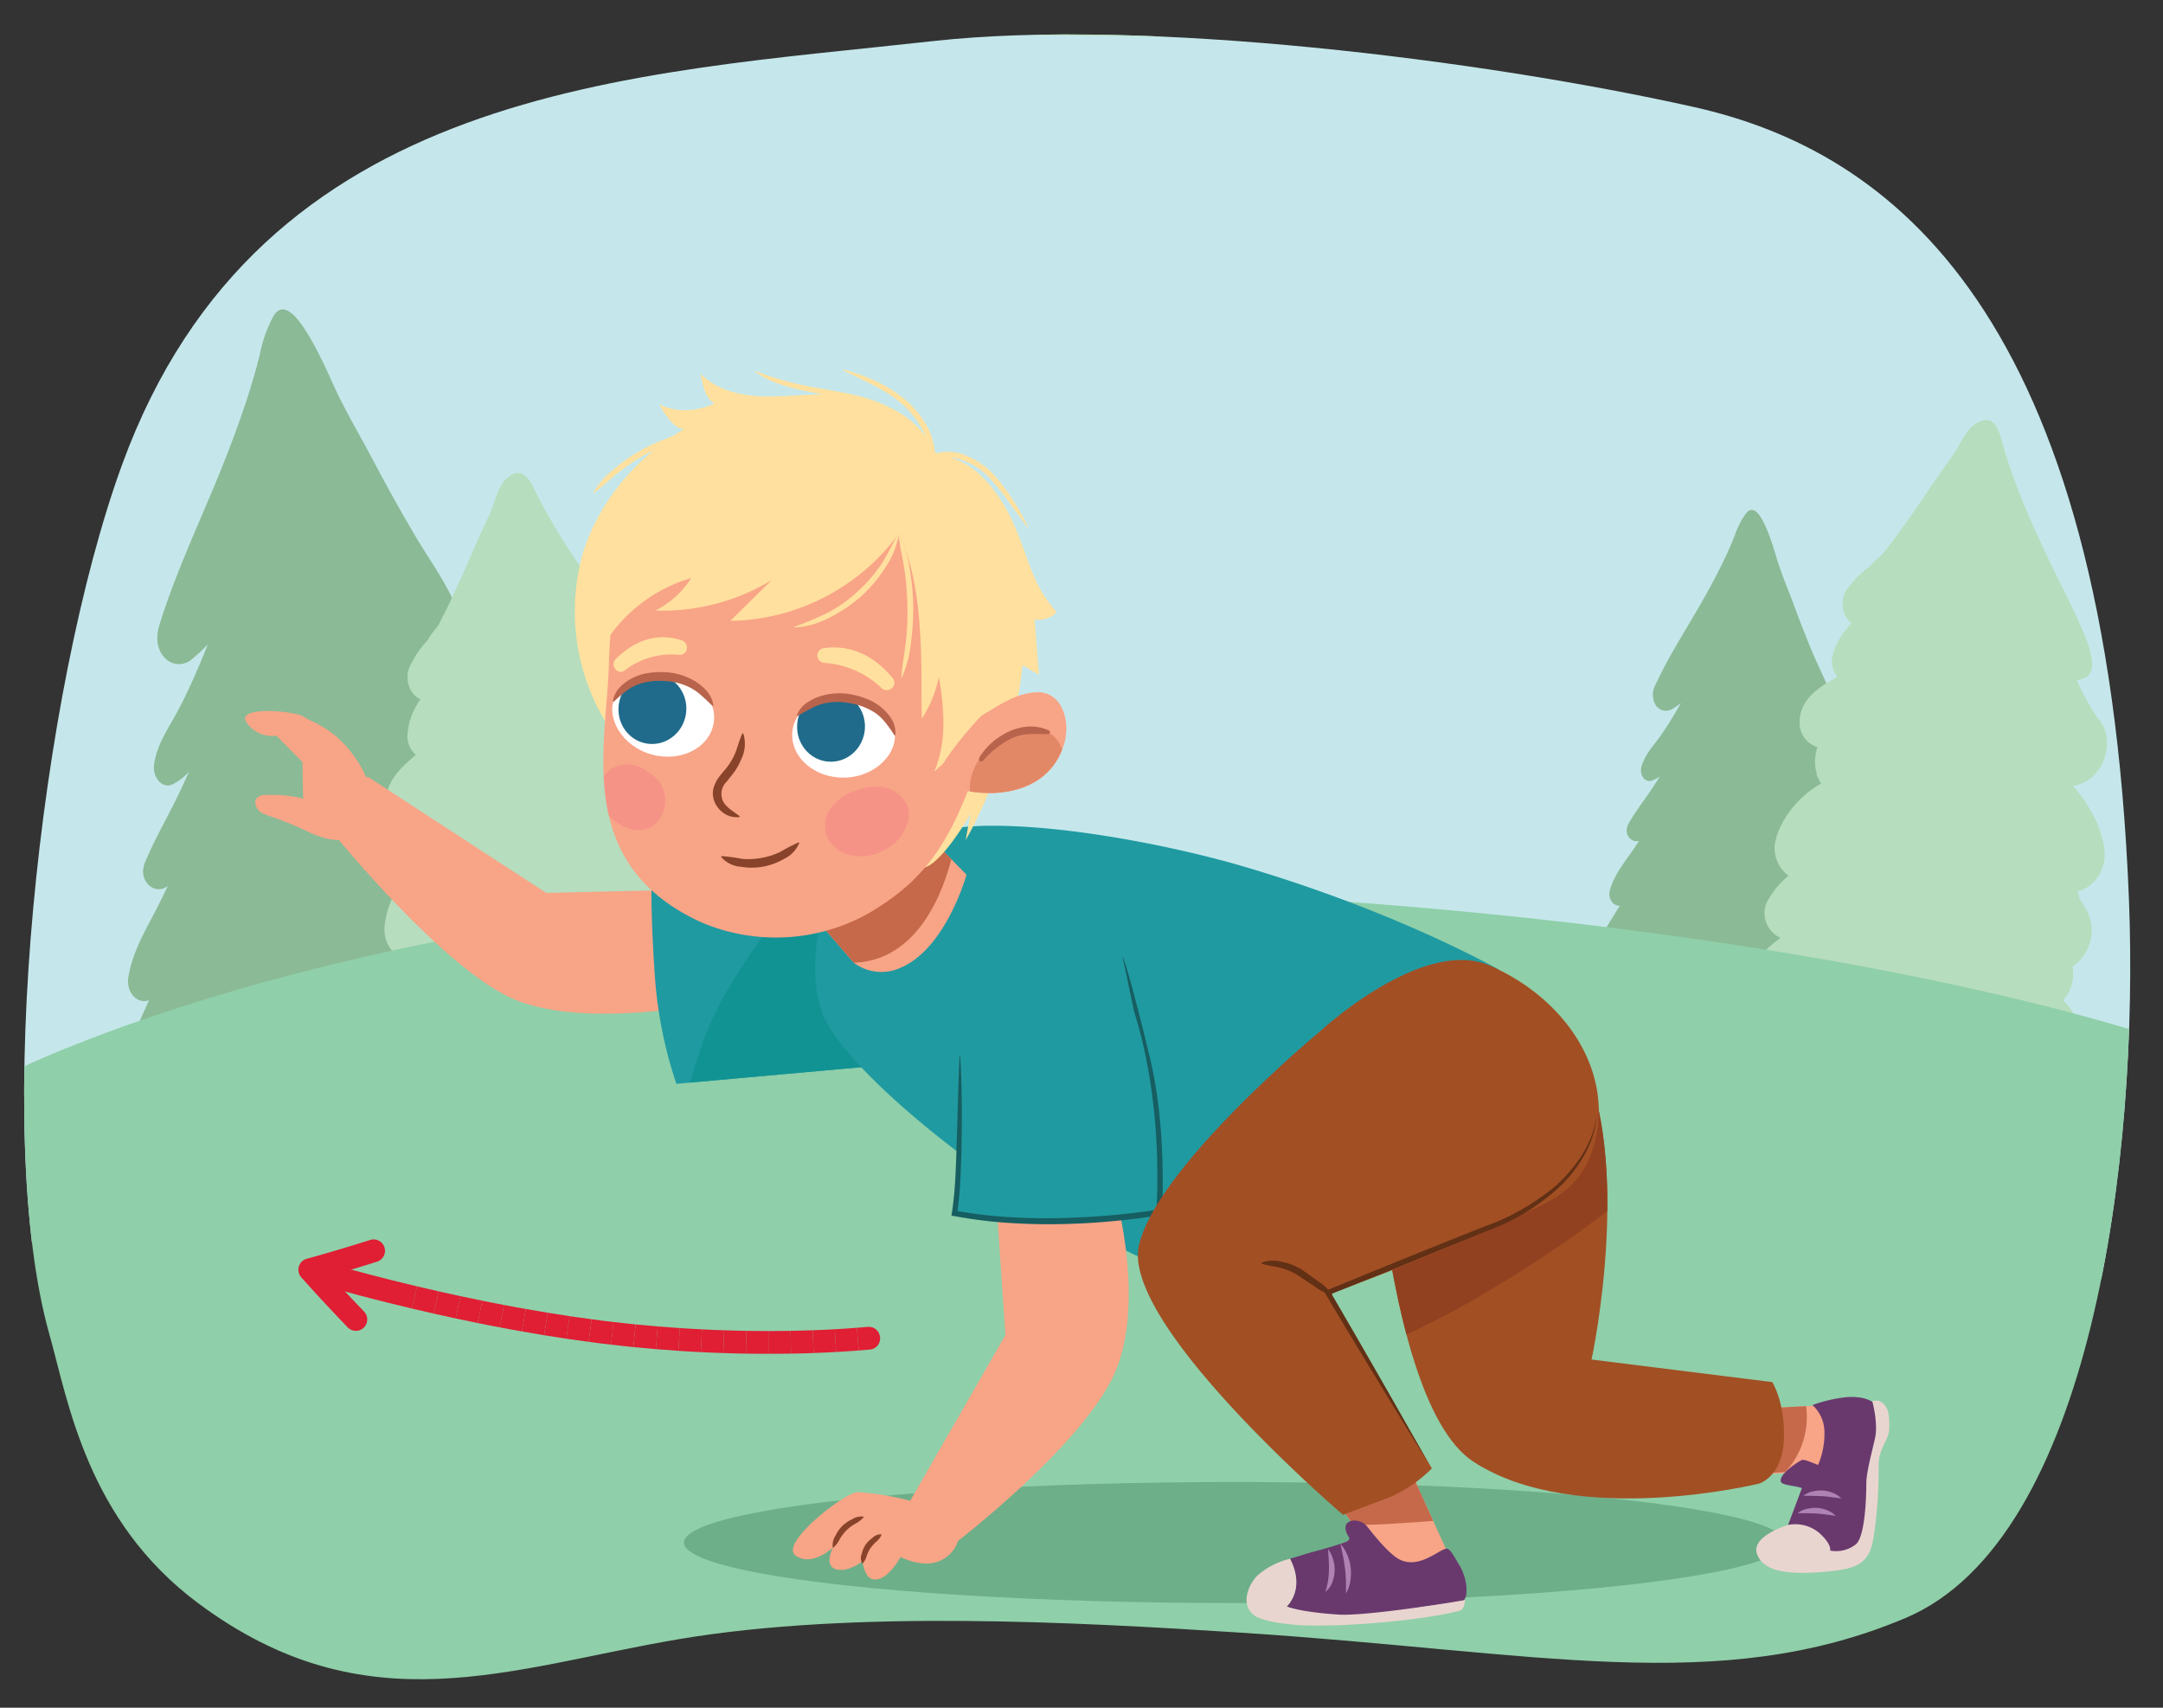 <svg xmlns="http://www.w3.org/2000/svg" xmlns:xlink="http://www.w3.org/1999/xlink" width="380" height="300" viewBox="0 0 380 300"><rect x="0" y="0" width="380" height="300" fill="#333333" stroke="none"/><defs><clipPath id="a"><path d="M34.832,281.653c29.539,21.987,54.68,11.327,84.456,6.3,30.513-5.153,69.9-2.993,98.622-1.145,52.149,3.355,84.135,11.266,116.876-2.577,32.829-13.879,41.008-81.447,39.231-126.254C369.931,54.91,332.334,26.568,297.592,18.8c-37.041-8.283-96.609-15.7-133.746-11.574-52.81,5.872-118.067,7.724-142.4,74.407C6.94,121.383-1.415,198.666,8.678,234.415,11.968,246.067,15.216,267.052,34.832,281.653Z" fill="none"/></clipPath><clipPath id="b"><path d="M169.8,153.672l-9.227-9.442-17.45,16.943,6.895,7.968a8.06,8.06,0,0,0,8.222.853C166.2,166.63,169.8,153.672,169.8,153.672Z" fill="#f8a487"/></clipPath><clipPath id="c"><path d="M145.843,75.077c-20.335-3.212-31.673,13.366-34.649,20.269s-4.028,13.617-4.216,21.162c-.36,14.452-6.332,35.26,16.256,45.528a33.345,33.345,0,0,0,29.456-1.643c8.572-5.1,13.294-10.572,17.885-22.882s9.309-24.876,4.7-38.276C170.369,85.091,163.4,77.851,145.843,75.077Z" fill="#f8a487"/></clipPath><clipPath id="d"><path d="M148.524,122.417c5.628,1.035,8.516,3.46,8.689,6.7.2,3.728-4.108,7.91-9.924,7.456-4.794-.374-8.422-3.9-8.1-7.938S143.795,121.547,148.524,122.417Z" fill="#fff"/></clipPath><clipPath id="e"><path d="M172.552,125.659c3.035-1.787,5.889-3.839,9.474-4.025,4.671-.239,6.037,5.244,4.925,9.015C184.1,140.32,172.4,140.769,165,137.432,162.7,136.392,171.977,126,172.552,125.659Z" fill="#f8a487"/></clipPath><clipPath id="f"><path d="M117.789,118.742c-5.713-.32-9.091,1.355-10.023,4.463-1.072,3.577,2.127,8.657,7.885,9.587,4.748.766,9.1-1.8,9.74-5.807S122.59,119.011,117.789,118.742Z" fill="#fff"/></clipPath></defs><g clip-path="url(#a)"><polygon points="386.902 224.826 0.991 218.044 6.498 3.917 386.902 8.39 386.902 224.826" fill="#c5e7eb" stroke="#b6ddbd" stroke-miterlimit="10" stroke-width="0.381"/><path d="M92.834,183.893c.252.6.488,1.205.714,1.821a13.337,13.337,0,0,0-2.447.028c-1.693.218-3.386.451-5.079.676l-17.267,1.373c-2.995.139-5.988.306-8.982.651-.542.061-1.083.127-1.625.191l-35.9,2.856a4.8,4.8,0,0,1-.619-4.8c1.643-3.915,3.377-7.768,5.118-11.617l0,0c-1.986,1.6-4.4-.562-3.95-3.366.8-4.952,3.527-9.018,5.61-13.276q1.056-2.163,2.09-4.338c-.245.315-.492.627-.746.926-2.023,2.394-5.427-.147-4.038-3.454,1.414-3.365,3.1-6.416,4.743-9.62,1.388-2.714,2.656-5.509,3.883-8.332a10.261,10.261,0,0,1-4.089,3.935c-1.722.813-3.235-1.219-2.927-3.283.527-3.548,2.519-6.226,4.094-9.18,1.686-3.16,3.15-6.492,4.546-9.854.433-1.044.837-2.1,1.226-3.163a30.321,30.321,0,0,1-3.675,3.577,3.156,3.156,0,0,1-4.492-.363c-1.323-1.484-1.367-3.542-.751-5.518,2.868-9.2,6.983-17.8,10.555-26.605,1.8-4.439,3.5-8.94,4.987-13.553q1.14-3.55,2.056-7.194a23.343,23.343,0,0,1,2.45-6.86c.881-1.373,3.089-3.453,9.826,11.722,2.024,4.559,4.61,8.836,6.924,13.219,2.439,4.617,4.954,9.178,7.577,13.631,2.767,4.692,6.044,8.951,7.953,14.332,1.05,2.955-2.14,6.17-4.274,4.567a18.6,18.6,0,0,1-2.063-1.817c.155.249.307.5.465.747,2.751,4.291,6.511,7.784,8.345,12.852,1.091,3.017-1.974,5.142-3.917,4.183a9.475,9.475,0,0,1-2.746-2.126c2.361,3.52,5.3,6.539,7,10.655a4.637,4.637,0,0,1-.328,4.562c-.832,1.146-2.53,1.792-3.616.874-.264-.223-.518-.453-.77-.69,2.188,4.353,4.843,8.164,7.228,12.338,1.222,2.137-.99,5.313-2.845,3.952.374.695.75,1.387,1.133,2.07,1.85,3.294,3.71,6.576,5.76,9.678,2.033,3.071,4.555,5.526,5.678,9.339C96.306,181.9,94.605,184.075,92.834,183.893Z" fill="#8bba96" stroke="#8bba96" stroke-miterlimit="10" stroke-width="0.497"/><path d="M323.289,169.413c.1.372.194.749.28,1.129a7.949,7.949,0,0,0-1.439-.19c-1.011-.016-2.023-.022-3.035-.033l-10.245-.654c-1.769-.172-3.54-.327-5.325-.378-.322-.01-.645-.017-.969-.025l-21.3-1.36a2.853,2.853,0,0,1,0-2.871c1.265-2.16,2.579-4.276,3.9-6.389h0c-1.289.773-2.54-.7-2.061-2.311.847-2.841,2.762-5,4.311-7.322q.786-1.18,1.56-2.37c-.168.164-.337.326-.509.48-1.371,1.235-3.176-.545-2.107-2.369,1.089-1.857,2.315-3.506,3.523-5.249,1.022-1.476,1.981-3.011,2.918-4.564a5.96,5.96,0,0,1-2.7,1.964c-1.074.332-1.807-.989-1.468-2.175.581-2.039,1.956-3.444,3.108-5.045,1.231-1.713,2.346-3.546,3.424-5.4.334-.577.653-1.163.962-1.754a17.687,17.687,0,0,1-2.432,1.79,1.88,1.88,0,0,1-2.61-.593,3.311,3.311,0,0,1-.019-3.3c2.39-5.162,5.465-9.863,8.237-14.731,1.4-2.455,2.743-4.954,3.967-7.538q.942-1.989,1.758-4.05a13.627,13.627,0,0,1,1.965-3.822c.622-.732,2.079-1.766,4.873,7.715.839,2.848,2.03,5.579,3.053,8.349,1.078,2.918,2.206,5.809,3.4,8.646,1.266,2.989,2.864,5.768,3.573,9.089.39,1.825-1.729,3.443-2.86,2.321a11.311,11.311,0,0,1-1.072-1.242c.072.159.142.32.215.478,1.287,2.753,3.228,5.122,3.917,8.253a1.836,1.836,0,0,1-2.621,2.126,5.719,5.719,0,0,1-1.45-1.481c1.117,2.267,2.612,4.288,3.3,6.849a2.735,2.735,0,0,1-.542,2.651,1.544,1.544,0,0,1-2.191.208c-.137-.153-.269-.31-.4-.47.951,2.741,2.219,5.2,3.3,7.857.553,1.358-.989,3.036-1.974,2.08.166.439.334.878.507,1.311.834,2.091,1.675,4.176,2.641,6.171.959,1.976,2.252,3.63,2.619,5.965A1.86,1.86,0,0,1,323.289,169.413Z" fill="#8bba96" stroke="#8bba96" stroke-miterlimit="10" stroke-width="0.497"/><path d="M307.556,172.011c.835-3.512,2.9-5.261,5.622-7.3l.018-.013a4.556,4.556,0,0,1-2.683-5.992,15.032,15.032,0,0,1,4.011-4.873,5.849,5.849,0,0,1-2.507-5.7c.817-4.132,4.23-8.279,8.2-10.417a7.1,7.1,0,0,1-1.066-5.071,7.772,7.772,0,0,1,.4-1.511,4.312,4.312,0,0,1-3.189-4.611c.131-3.012,2.443-5.016,4.781-6.441.594-.362,1.248-.75,1.932-1.1a4.314,4.314,0,0,1-1.007-3.431,11.635,11.635,0,0,1,3.58-6.09c-1.843-1.067-2.269-3.949-1.055-5.769a17.469,17.469,0,0,1,4.011-4.045,11.508,11.508,0,0,1,1.58-1.559c.289-.242.566-.5.837-.769.753-1.041,1.585-2.038,2.318-3.062,1.819-2.54,3.646-5.072,5.376-7.679,1.494-2.251,3.082-4.416,4.625-6.63,1.374-1.972,2.343-4.937,4.721-5.776.016-.005,2.171-1.2,3.167,2.458,6.356,23.3,22.376,41.981,13.531,42.638-.523.039,2.548,5.661,3.756,7.194,2.585,2.844,1.465,7.858-1.273,10.037a6.4,6.4,0,0,1-3.388,1.4c.226.275.447.55.663.818,2.47,3.07,4.545,6.627,5,10.67.358,3.2-1.666,6.453-4.777,7.034a7.227,7.227,0,0,1,.423,1.56c.247.364.488.734.711,1.116a7.514,7.514,0,0,1-1.281,10.108,6.3,6.3,0,0,1-.766.521c.037.138.083.268.117.41a6.5,6.5,0,0,1-1.758,5.552,21.551,21.551,0,0,1,1.436,1.644,7.57,7.57,0,0,1-.024,8.916,6.859,6.859,0,0,1-2.67,2.158c.293.609.56,1.215.8,1.813-12.056-1.83-24.054-4.027-36.114-5.8-4.8-.705-9.8-2.023-14.817-2.83a10.606,10.606,0,0,1,1.153-4.886,6.834,6.834,0,0,1-1.039-.136C309.014,176.175,307.021,174.262,307.556,172.011Z" fill="#b6ddbd" stroke="#b6ddbd" stroke-miterlimit="10" stroke-width="0.381"/><path d="M67.629,187.776c.19-3.614,1.9-5.74,4.212-8.28l.015-.016a4.469,4.469,0,0,1-3.71-5.353,15.422,15.422,0,0,1,3.065-5.58,5.729,5.729,0,0,1-3.485-5.1c.061-4.22,2.669-8.968,6.188-11.856a6.987,6.987,0,0,1-1.956-4.769,7.711,7.711,0,0,1,.117-1.562,4.214,4.214,0,0,1-3.96-3.9c-.412-2.984,1.5-5.41,3.54-7.273.518-.474,1.091-.984,1.7-1.465a4.233,4.233,0,0,1-1.605-3.17,11.873,11.873,0,0,1,2.423-6.69c-2-.684-2.937-3.429-2.071-5.457a17.9,17.9,0,0,1,3.213-4.767,11.771,11.771,0,0,1,1.272-1.845c.24-.294.466-.6.684-.92.553-1.172,1.191-2.316,1.728-3.466,1.329-2.855,2.669-5.7,3.9-8.607,1.063-2.507,2.234-4.947,3.352-7.427,1-2.209,1.415-5.313,3.6-6.608.015-.009,1.918-1.6,3.552,1.786,10.422,21.625,29.506,36.8,20.937,39.193-.5.142,3.52,5.055,4.981,6.321,3.048,2.28,2.848,7.426.55,10.109a6.551,6.551,0,0,1-3.075,2.049c.271.226.537.452.8.672,2.977,2.527,5.653,5.608,6.822,9.489a6.488,6.488,0,0,1-3.429,7.854,7.1,7.1,0,0,1,.7,1.449c.307.309.61.624.9.955a7.525,7.525,0,0,1,.555,10.18,6.448,6.448,0,0,1-.658.664c.061.128.129.247.188.379a6.576,6.576,0,0,1-.73,5.8,20.9,20.9,0,0,1,1.7,1.33,7.536,7.536,0,0,1,1.576,8.761,7.045,7.045,0,0,1-2.234,2.648c.4.54.767,1.083,1.114,1.621-12.167.592-24.345.812-36.506,1.464-4.837.257-9.99-.044-15.059.156a10.706,10.706,0,0,1,.256-5.027,6.786,6.786,0,0,1-1.045.072C69.808,191.577,67.507,190.093,67.629,187.776Z" fill="#b6ddbd" stroke="#b6ddbd" stroke-miterlimit="10" stroke-width="0.381"/><path d="M4.591,305.7c4.322.859,374.236.859,374.236.859l1.729-123.678s-61.5-22.329-184.093-26.625S2.139,188.322,2.139,188.322Z" fill="#8fcfa9"/><ellipse cx="216.887" cy="270.979" rx="96.733" ry="10.629" fill="#6daf89"/></g><path d="M124.444,176.291s-21.35,4.4-33.794-.6-32.283-29.518-32.283-29.518l6.176-9.765,31.415,20.455,25.921-.615Z" fill="#f8a487"/><path d="M153.286,157.639l-38.826-1.433s-.123,4.981.6,15.439a75.338,75.338,0,0,0,3.766,18.749l42.75-3.839Z" fill="#209aa1"/><path d="M134.685,163.53a111.182,111.182,0,0,0-7.75,11.909,55.769,55.769,0,0,0-3.123,6.756c-.807,2.125-1.466,4.313-2.159,6.48q-.242.751-.48,1.508l40.4-3.628-8.286-28.916-14.025-.518C137.771,159.281,136.22,161.4,134.685,163.53Z" fill="#129393"/><path d="M303.581,247.753l15.209-.808s4.06,1.9,4.48,4.973-2.873,6.562-2.873,6.562l-17.657.805Z" fill="#f8a487"/><path d="M317.293,247.024l-13.712.729-.841,11.532,10.888-.688A14.171,14.171,0,0,0,317.293,247.024Z" fill="#c5694a"/><path d="M330.565,248.055c-.768-1.406-2.112-2.811-5.951-2.635a25.251,25.251,0,0,0-6.194,1.412,6.453,6.453,0,0,1,2.1,4.637,14.055,14.055,0,0,1-1.113,5.88c-1.1-.413-2.476-1.039-2.857-.864-.768.351-4.224,2.634-3.648,3.863.278.593,2.617.66,3.662,1.073l-2.7,7.182s-2.88,4.566,3.264,4.917,8.781,1.346,10.174-1.931c2.688-6.323,1.558-12.457,1.75-13.335S331.333,249.46,330.565,248.055Z" fill="#69396e"/><path d="M314.216,267.867s-6.688,1.965-5.536,5.127,5.506,3.656,11.841,3.129,8.094-1.595,8.777-7.012a80.15,80.15,0,0,0,.742-11.762c0-2.985,1.869-4.377,1.869-6.484s-.051-3.267-.96-4.215a1.9,1.9,0,0,0-2.022-.5s1.062,3.833.486,6.468-1.536,5.971-1.536,8.079-.186,9.09-1.793,10.56a5.576,5.576,0,0,1-4.574,1.131s.416-.978-1.888-3.086A6.582,6.582,0,0,0,314.216,267.867Z" fill="#e9d5cf"/><path d="M315.823,265.831a3.8,3.8,0,0,1,1.625-.767,6.417,6.417,0,0,1,1.788-.17,5.682,5.682,0,0,1,1.761.412,4.378,4.378,0,0,1,1.5.978c-1.2-.134-2.256-.331-3.324-.392-.521-.041-1.091-.033-1.639-.056C316.98,265.832,316.426,265.815,315.823,265.831Z" fill="#ae82b3"/><path d="M316.812,262.778a3.807,3.807,0,0,1,1.625-.768,6.455,6.455,0,0,1,1.788-.169,5.626,5.626,0,0,1,1.761.412,4.375,4.375,0,0,1,1.5.977c-1.195-.133-2.256-.33-3.324-.392-.521-.04-1.091-.033-1.639-.056C317.969,262.779,317.415,262.762,316.812,262.778Z" fill="#ae82b3"/><path d="M239.83,172.358s25.174-8.626,36.507,10.353,3.269,56.122,3.269,56.122l31.751,3.962S313.7,246.51,313.388,253s-4.359,7.628-4.359,7.628-32.074,7.9-50.128-3.814S239.83,172.358,239.83,172.358Z" fill="#a24f24"/><path d="M257.679,229.021a223.612,223.612,0,0,0,24.7-16.235c.108-10.459-1.18-21.936-6.04-30.075C265,163.732,239.83,172.358,239.83,172.358s.514,36.612,7.259,62.07C250.689,232.768,254.219,230.956,257.679,229.021Z" fill="#924120"/><path d="M146.273,154.81s-5.412,13.086-1.844,22.992c3.272,9.086,23.554,25.055,32.377,30.517a275.723,275.723,0,0,0,26.051,13.77s29.263,4.805,41.1-13.052c9.742-14.7,19.409-38.663,19.409-38.663s-17.7-10.16-44.917-18.165c-11.325-3.331-30.054-7.176-44.214-7.152C155.127,145.089,146.273,154.81,146.273,154.81Z" fill="#209aa1"/><path d="M169.8,153.672l-9.227-9.442-17.45,16.943,6.895,7.968a8.06,8.06,0,0,0,8.222.853C166.2,166.63,169.8,153.672,169.8,153.672Z" fill="#f8a487"/><g clip-path="url(#b)"><path d="M168.477,143.767s-2.055,24.652-18.455,25.374c-16.227,7.511-13.813-8.728-13.813-8.728l25.56-21.177Z" fill="#c5694a"/></g><path d="M107.053,127.888a37.68,37.68,0,0,1-5.126-28.866c2.27-9.857,9.794-18.825,18.275-23.644-1.983.195-4.43-4.385-4.43-4.385s4.006,2.471,9.733-.095c-1.673-.983-2.044-3.424-2.44-5.226,3.071,3.071,7.581,3.957,11.839,3.98s8.535-.675,12.761-.187A24.105,24.105,0,0,1,164.7,79.988c6.458.4,11.116,6.622,13.734,12.838s2.855,9.679,7.184,14.7a4.246,4.246,0,0,1-3.848,1.3l.756,9.715-2.892-1.683c-1.5,16.344-9.982,30.721-9.982,30.721l.842-4.586s-5.2,9.153-8.47,9.5" fill="#ffe09e"/><path d="M145.843,75.077c-20.335-3.212-31.673,13.366-34.649,20.269s-4.028,13.617-4.216,21.162c-.36,14.452-6.332,35.26,16.256,45.528a33.345,33.345,0,0,0,29.456-1.643c8.572-5.1,13.294-10.572,17.885-22.882s9.309-24.876,4.7-38.276C170.369,85.091,163.4,77.851,145.843,75.077Z" fill="#f8a487"/><g clip-path="url(#c)"><path d="M159.657,143.719a4.671,4.671,0,0,0-1.309-3.764,6.077,6.077,0,0,0-3.742-1.748,9.076,9.076,0,0,0-3.414.412,11.314,11.314,0,0,0-3.354,1.528,5.911,5.911,0,0,0-1.153,1.06,6.02,6.02,0,0,0-1.269,1.7,5.2,5.2,0,0,0,2.317,6.7,8.088,8.088,0,0,0,7.412-.172A7.96,7.96,0,0,0,159.657,143.719Z" fill="#f69387"/><path d="M116.807,141.439a5.61,5.61,0,0,0-2.928-5.768,5.952,5.952,0,0,0-3.666-1.369,5.057,5.057,0,0,0-3.65,1.448,4.952,4.952,0,0,0-1.26,4.388,6.253,6.253,0,0,0,1.809,3.249,9.338,9.338,0,0,0,3.18,2.111,4.85,4.85,0,0,0,4.03-.207A5.2,5.2,0,0,0,116.807,141.439Z" fill="#f69387"/></g><path d="M148.524,122.417c5.628,1.035,8.516,3.46,8.689,6.7.2,3.728-4.108,7.91-9.924,7.456-4.794-.374-8.422-3.9-8.1-7.938S143.795,121.547,148.524,122.417Z" fill="#fff"/><g clip-path="url(#d)"><ellipse cx="145.997" cy="127.649" rx="6.167" ry="5.96" transform="translate(7.195 263.087) rotate(-85.461)" fill="#206b8b"/></g><path d="M139.987,125.669a4.754,4.754,0,0,1,1.715-2.178,8.85,8.85,0,0,1,2.518-1.222,11.286,11.286,0,0,1,5.535-.241,13.814,13.814,0,0,1,2.645.8,9.038,9.038,0,0,1,2.422,1.442,8.111,8.111,0,0,1,1.849,2.129,4.558,4.558,0,0,1,.635,2.706.1.1,0,0,1-.109.088.1.1,0,0,1-.071-.044l-.007-.011c-.49-.752-.954-1.434-1.463-2.067a8.709,8.709,0,0,0-1.7-1.7,11.162,11.162,0,0,0-4.5-1.807,10.873,10.873,0,0,0-4.85.049,9.979,9.979,0,0,0-2.252.912c-.726.378-1.443.794-2.213,1.258l-.01,0a.1.1,0,0,1-.136-.033A.1.1,0,0,1,139.987,125.669Z" fill="#b8634c"/><path d="M130.6,128.888a6.159,6.159,0,0,1-.426,4.591,10.223,10.223,0,0,1-1.139,2.078c-.463.652-.961,1.207-1.373,1.763a3,3,0,0,0-.683,3.332c.522,1.138,1.685,1.762,2.932,2.7a.1.1,0,0,1,.021.143.106.106,0,0,1-.07.041,4,4,0,0,1-2.34-.451,4.472,4.472,0,0,1-1.782-1.8,3.875,3.875,0,0,1-.436-2.623,5.772,5.772,0,0,1,1.11-2.284c.48-.628.991-1.163,1.395-1.712a11.178,11.178,0,0,0,1.084-1.76c.634-1.263.844-2.592,1.516-4.019a.1.1,0,0,1,.136-.053A.111.111,0,0,1,130.6,128.888Z" fill="#88432a"/><path d="M104.779,115.659a26.815,26.815,0,0,1,16.637-14.1,15.579,15.579,0,0,1-6.307,5.7,37.027,37.027,0,0,0,20.416-5.317l-7.227,7.13a37.388,37.388,0,0,0,29.615-15.344c5,10.321,3.7,26.765,4.061,32.5a21.652,21.652,0,0,0,2.974-7.319c.937,5.711,1.446,11.325-.822,16.65,3.694-3.232,5.457-5.618,10.962-7.186,0,0,12.571-34.926-6.449-46.106C109.056,47.244,104.779,115.659,104.779,115.659Z" fill="#ffe09e"/><path d="M172.565,125.663c3.037-1.788,5.889-3.84,9.474-4.025,4.671-.239,6.038,5.244,4.925,9.015-2.854,9.671-14.554,10.12-21.949,6.783C162.712,136.4,171.989,126,172.565,125.663Z" fill="#f8b5a2"/><path d="M172.552,125.659c3.035-1.787,5.889-3.839,9.474-4.025,4.671-.239,6.037,5.244,4.925,9.015C184.1,140.32,172.4,140.769,165,137.432,162.7,136.392,171.977,126,172.552,125.659Z" fill="#f8a487"/><g clip-path="url(#e)"><path d="M174.652,130.513c-3.987,3.2-5.453,8.222-3.274,11.2s7.176,2.8,11.161-.405,5.451-8.222,3.273-11.2S178.637,127.308,174.652,130.513Z" fill="#e38867"/><path d="M172.132,132.946c2.3-3.667,7.595-6.767,12.181-4.6.305.144.109.624-.2.623-2.268-.007-4.2-.245-6.329.705a16.732,16.732,0,0,0-5.008,3.878C172.264,134.1,171.746,133.565,172.132,132.946Z" fill="#b8634c"/></g><path d="M126.8,150.394a30.945,30.945,0,0,1,3.552.48,12.48,12.48,0,0,0,3.436-.167,12.744,12.744,0,0,0,3.285-1.045A32.182,32.182,0,0,1,140.258,148a.105.105,0,0,1,.136.06.115.115,0,0,1,0,.071,5.318,5.318,0,0,1-2.673,2.761,11.6,11.6,0,0,1-3.655,1.355,11.375,11.375,0,0,1-3.9.02,5.051,5.051,0,0,1-3.453-1.7.108.108,0,0,1,.024-.149A.118.118,0,0,1,126.8,150.394Z" fill="#88432a"/><path d="M117.789,118.742c-5.713-.32-9.091,1.355-10.023,4.463-1.072,3.577,2.127,8.657,7.885,9.587,4.748.766,9.1-1.8,9.74-5.807S122.59,119.011,117.789,118.742Z" fill="#fff"/><g clip-path="url(#f)"><ellipse cx="114.614" cy="124.537" rx="6.167" ry="5.96" transform="translate(-26.478 218.018) rotate(-80.902)" fill="#206b8b"/></g><path d="M125.143,123.987c-.639-.632-1.237-1.2-1.854-1.744a9.923,9.923,0,0,0-1.974-1.416,10.842,10.842,0,0,0-4.7-1.191,11.139,11.139,0,0,0-4.8.7,8.678,8.678,0,0,0-2.052,1.249c-.644.5-1.255,1.048-1.909,1.663l-.009.009a.1.1,0,0,1-.165-.085,4.558,4.558,0,0,1,1.255-2.48,8.119,8.119,0,0,1,2.3-1.633,9.024,9.024,0,0,1,2.694-.83,13.821,13.821,0,0,1,2.758-.15,11.287,11.287,0,0,1,5.322,1.539,8.865,8.865,0,0,1,2.159,1.781,4.756,4.756,0,0,1,1.153,2.521.1.1,0,0,1-.088.108.1.1,0,0,1-.08-.027Z" fill="#b8634c"/><path d="M148.135,64.918a33.918,33.918,0,0,1,5.57,1.967,24.344,24.344,0,0,1,5.076,3.129,16.312,16.312,0,0,1,3.91,4.574,11.681,11.681,0,0,1,1.606,5.851l-.734-.476a7.782,7.782,0,0,1,5.883-.039A13.366,13.366,0,0,1,174.31,83.1a32.439,32.439,0,0,1,3.5,4.52,44.35,44.35,0,0,1,2.8,4.928l-.109.065c-1.137-1.508-2.235-3.033-3.346-4.541a39.753,39.753,0,0,0-3.492-4.33,12.439,12.439,0,0,0-4.546-2.9,6.784,6.784,0,0,0-5.127.065l-.741.353.007-.829a10.956,10.956,0,0,0-1.431-5.361,15.385,15.385,0,0,0-3.633-4.345c-2.956-2.465-6.609-3.91-10.107-5.687Z" fill="#ffe09e"/><path d="M163.678,79.427a17.761,17.761,0,0,0-6.02-6.079,26.765,26.765,0,0,0-8.1-3.014c-2.837-.681-5.751-1.126-8.647-1.774a36,36,0,0,1-4.3-1.2,16.472,16.472,0,0,1-3.963-2.057l.061-.111,2.067.758c.694.228,1.389.442,2.085.65,1.395.41,2.807.772,4.24,1.067,2.863.6,5.786,1,8.689,1.65a27.434,27.434,0,0,1,8.344,3.248,16.291,16.291,0,0,1,3.484,2.881,9.824,9.824,0,0,1,2.172,3.928Z" fill="#ffe09e"/><path d="M121.839,76.191c-1.59.782-3.226,1.214-4.8,1.887a35.932,35.932,0,0,0-4.559,2.3,35.568,35.568,0,0,0-4.2,2.908c-1.334,1.072-2.521,2.279-3.943,3.326l-.1-.083a14.31,14.31,0,0,1,3.445-3.954,29.245,29.245,0,0,1,9.008-5.372,13.871,13.871,0,0,1,5.12-1.141Z" fill="#ffe09e"/><path d="M157.929,93.722a14.531,14.531,0,0,1-2.422,6.037,24.229,24.229,0,0,1-4.225,5,25.48,25.48,0,0,1-5.421,3.673,14.67,14.67,0,0,1-6.249,1.795l-.025-.124a61.864,61.864,0,0,0,5.857-2.48,24.541,24.541,0,0,0,5.141-3.637,25.966,25.966,0,0,0,4.139-4.744c1.2-1.748,2.042-3.658,3.084-5.561Z" fill="#ffe09e"/><path d="M157.933,93.686a20.28,20.28,0,0,1,1.873,6.175,42.154,42.154,0,0,1,.636,6.441,46.031,46.031,0,0,1-.386,6.46,20.51,20.51,0,0,1-1.605,6.248l-.123-.033c.172-2.157.594-4.217.825-6.324a45.228,45.228,0,0,0,.248-6.33,50.175,50.175,0,0,0-.52-6.312c-.295-2.1-.84-4.131-1.069-6.287Z" fill="#ffe09e"/><path d="M155.472,121.212a1.3,1.3,0,0,0,1.1-.226,1.253,1.253,0,0,0,.245-1.88c-1.983-2.377-5.858-6.038-12.006-5.258a1.345,1.345,0,0,0-1.227,1.393,1.388,1.388,0,0,0,1.392,1.227,15.97,15.97,0,0,1,9.708,4.225A1.663,1.663,0,0,0,155.472,121.212Z" fill="#ffe09e"/><path d="M109.145,118.026a1.169,1.169,0,0,1-.97-.4,1.33,1.33,0,0,1,.019-1.893c2.1-2.025,6.077-5.013,11.543-3.257a1.38,1.38,0,0,1,.932,1.57,1.245,1.245,0,0,1-1.418.987,13.5,13.5,0,0,0-9.33,2.607A1.433,1.433,0,0,1,109.145,118.026Z" fill="#ffe09e"/><path d="M195.635,208.46s5.471,18.5.714,31.5-28.724,31.264-28.724,31.264l-9.188-5.023,18.2-31.674-1.907-27.95Z" fill="#f8a487"/><path d="M168.513,182.3s1.409-22.58,17.865-18.16c19.952,5.359,17.462,48.334,17.462,48.334s-7.513,1.052-17.386,2.093a53.722,53.722,0,0,1-18.46-1.447Z" fill="#209aa1"/><path d="M168.7,185.6c.139,2.3.209,4.6.248,6.9.056,2.3.022,4.6.013,6.905-.029,2.3-.1,4.6-.2,6.908a63.924,63.924,0,0,1-.609,6.934l-.373-.57a81.5,81.5,0,0,0,8.9,1.1c2.984.183,5.978.283,8.971.21a133.487,133.487,0,0,0,17.888-1.5l-.405.457c.2-2.941.229-5.928.165-8.895s-.248-5.939-.563-8.891-.715-5.9-1.313-8.8a76.24,76.24,0,0,0-2.177-8.629l-2.073-9.86c1.176,2.735,4.246,15.417,4.942,18.329a78.661,78.661,0,0,1,1.492,8.859c.335,2.978.53,5.972.618,8.967s.068,5.988-.118,9l-.025.4-.38.063c-3,.495-5.987.841-9,1.108s-6.022.418-9.04.455c-3.018.059-6.039-.057-9.053-.258a82.3,82.3,0,0,1-9-1.163l-.456-.083.082-.487a63.638,63.638,0,0,0,.631-6.795c.118-2.29.179-4.585.255-6.88l.2-6.89c.071-2.3.144-4.6.256-6.9Z" fill="#165e61"/><path d="M161.932,264.248a47.6,47.6,0,0,0-11.22-2.118c-2.174-.059-13.836,8.976-10.963,11.109s6.614-1.4,6.614-1.4-1.674,3.075.416,3.8,4.713-1.333,4.713-1.333.4,2.467,1.436,2.969c2.606,1.259,5.291-3.761,5.291-3.761s4.4,2.4,7.66.271a5.469,5.469,0,0,0,2.6-5.431Z" fill="#f8a487"/><path d="M146.3,271.82a3.015,3.015,0,0,1,.475-2.033,6.823,6.823,0,0,1,1.206-1.735,6.673,6.673,0,0,1,1.73-1.165,2.989,2.989,0,0,1,1.957-.462.076.076,0,0,1,.058.089.086.086,0,0,1-.016.035,4.838,4.838,0,0,1-1.56,1.185,8.051,8.051,0,0,0-1.444,1.1,8.187,8.187,0,0,0-1.122,1.446,5.041,5.041,0,0,1-1.164,1.587l0,0a.073.073,0,0,1-.1-.018A.07.07,0,0,1,146.3,271.82Z" fill="#88432a"/><path d="M151.441,274.616a2.072,2.072,0,0,1-.044-1.69,5.092,5.092,0,0,1,.682-1.583,5.49,5.49,0,0,1,1.2-1.188,2.094,2.094,0,0,1,1.5-.619.082.082,0,0,1,.072.089.168.168,0,0,1-.006.024,3,3,0,0,1-.974,1.245,7.322,7.322,0,0,0-.938,1.072,6.223,6.223,0,0,0-.645,1.264,3.158,3.158,0,0,1-.719,1.4l0,0a.078.078,0,0,1-.112-.007Z" fill="#88432a"/><path d="M61.721,132.182c-3.4-4.408-6.759-5.206-8.352-6.265s-12-1.96-10.071.982a5.41,5.41,0,0,0,5.268,2.333l4.578,4.654.105,6.394a23.56,23.56,0,0,0-6.861-.61c-1.419.073-2.092,1.208-.969,2.675.682.892,3.184,1.112,8.3,3.581,3.459,1.671,8.534,3.425,11.146-2.2C66.1,141.074,65.117,136.59,61.721,132.182Z" fill="#f8a487"/><path d="M242.216,274.386c.186-.763-10.066-13.931-10.066-13.931s13.794-7.061,13.794-6.489,9.363,20.906,9.363,20.906A12.947,12.947,0,0,1,248,278.584C243.521,279.157,242.216,274.386,242.216,274.386Z" fill="#f8a487"/><path d="M249.5,267.353q1.146-.072,2.288-.17c-2.655-5.824-5.841-12.882-5.841-13.217,0-.572-13.794,6.489-13.794,6.489s2.934,3.768,5.634,7.39C241.691,267.949,245.6,267.6,249.5,267.353Z" fill="#c5694a"/><path d="M226.039,282.216s2.636,1.2,9.56,1.649a54.176,54.176,0,0,0,12.522-1.182c.032-.256,8.934-1.282,9.034-1.467.475-.874.475-.874.475-2.429a9.305,9.305,0,0,0-1.31-3.942c-.715-1.113-1.515-2.878-2.243-2.788-1.307.161-4.894,3.763-8.384,1.8-1.655-.93-4.139-3.918-5.5-5.686-1.389-1.8-5.251-1.37-3.258,1.8.481.765-.619.975-2.764,1.654-1.786.566-3.7,1.006-5.561,1.6-.645.205-1.311.4-1.978.6C229.417,279.258,226.039,282.216,226.039,282.216Z" fill="#69396e"/><path d="M219.6,283.019a3.486,3.486,0,0,0,1.388,1.126,16.825,16.825,0,0,0,4.457,1.053c6.3,1.078,23.972-.364,30.956-2.232.692-.186.894-.984,1.009-1.9-1.575.338-17.5,2.882-22.247,2.571-6.924-.452-9.119-1.419-9.119-1.419s3.378-2.958.593-8.384a13.385,13.385,0,0,0-5.669,2.888C219.447,278.21,218.227,281.084,219.6,283.019Z" fill="#e9d5cf"/><path d="M232.848,279.638a13.27,13.27,0,0,0,.62-3.692c.023-.612,0-1.227-.03-1.857s-.1-1.265-.1-1.95a6.333,6.333,0,0,1,1.131,3.84,6.067,6.067,0,0,1-.424,2.012A3.791,3.791,0,0,1,232.848,279.638Z" fill="#ae82b3"/><path d="M236.441,279.918c.034-.773.035-1.5.015-2.233s-.064-1.444-.163-2.157-.192-1.427-.341-2.141c-.132-.721-.319-1.432-.449-2.2a7.982,7.982,0,0,1,1.783,4.226,8.374,8.374,0,0,1-.055,2.329A5.589,5.589,0,0,1,236.441,279.918Z" fill="#ae82b3"/><path d="M231.868,181.218s-28.372,23.5-31.756,37.435,35.827,47.457,35.827,47.457,4.311-1.626,8.175-3.066a24.5,24.5,0,0,0,7.439-5.08l-17.887-30.7s16.813-5.977,32.6-13.441c5.2-2.459,11.6-4.258,13.906-13.116,3.2-12.274-4.78-25.044-18.325-31.04C249.935,164.4,231.868,181.218,231.868,181.218Z" fill="#a24f24"/><path d="M280.521,196.034a16.961,16.961,0,0,1-2.268,7.014,23.7,23.7,0,0,1-4.646,5.807,38.6,38.6,0,0,1-12.765,7.537l-13.686,5.6-13.726,5.5.219-.643c2.922,4.961,5.787,9.955,8.655,14.947s5.706,10,8.516,15.029q-4.565-7.334-9.041-14.719c-2.985-4.924-5.972-9.846-8.9-14.8l-.264-.446.482-.2,13.686-5.595,13.725-5.5a40.571,40.571,0,0,0,12.694-7.161,25.331,25.331,0,0,0,4.746-5.54A17.593,17.593,0,0,0,280.521,196.034Z" fill="#613015"/><path d="M233.994,227.523a9.659,9.659,0,0,1-3.129-1.6l-2.884-1.905a10.9,10.9,0,0,0-3.013-1.293c-1.084-.283-2.175-.354-3.332-.751l-.014-.146a5.784,5.784,0,0,1,3.588-.153,10.249,10.249,0,0,1,3.411,1.321c1.023.688,1.913,1.343,2.858,2.043a9.671,9.671,0,0,1,2.6,2.367Z" fill="#613015"/><path d="M150.538,233.256l1.926-.165a2,2,0,0,1,2.141,1.785h0a1.961,1.961,0,0,1-1.764,2.2l-1.987.171Z" fill="#e01e34"/><path d="M146.666,233.515c1.293-.075,2.584-.157,3.872-.259l.316,3.988c-1.322.1-2.644.188-3.965.265Z" fill="#e01e34"/><path d="M142.782,233.689c1.3-.036,2.59-.112,3.884-.174l.223,3.994c-1.321.064-2.642.14-3.963.177Z" fill="#e01e34"/><path d="M138.893,233.791c1.3-.016,2.593-.056,3.889-.1l.144,4c-1.321.048-2.642.088-3.963.1Z" fill="#e01e34"/><path d="M135,233.824c1.3,0,2.6,0,3.893-.033l.07,4c-1.321.031-2.641.035-3.962.034Z" fill="#e01e34"/><path d="M131.107,233.791c1.3.02,2.6.045,3.893.033v4c-1.321.012-2.641-.014-3.961-.033Z" fill="#e01e34"/><path d="M127.214,233.692c1.3.044,2.595.089,3.893.1l-.067,4c-1.32-.011-2.64-.056-3.959-.1Z" fill="#e01e34"/><path d="M123.323,233.53q1.944.111,3.891.162l-.133,4q-1.98-.051-3.957-.165Z" fill="#e01e34"/><path d="M119.435,233.305c1.294.1,2.592.156,3.888.225l-.2,4c-1.318-.07-2.637-.125-3.954-.229Z" fill="#e01e34"/><polygon points="115.551 233.02 119.435 233.305 119.17 237.296 115.221 237.006 115.551 233.02" fill="#e01e34"/><polygon points="111.673 232.665 115.551 233.02 115.221 237.006 111.276 236.645 111.673 232.665" fill="#e01e34"/><path d="M107.8,232.238c1.29.141,2.578.306,3.87.427l-.4,3.98c-1.314-.123-2.625-.29-3.937-.434Z" fill="#e01e34"/><path d="M103.939,231.754c1.286.182,2.574.348,3.864.484l-.464,3.973c-1.314-.139-2.623-.308-3.929-.493Z" fill="#e01e34"/><path d="M100.08,231.215c1.284.2,2.573.357,3.859.539l-.529,3.964c-1.307-.184-2.618-.341-3.92-.547Z" fill="#e01e34"/><polygon points="96.227 230.613 100.08 231.215 99.49 235.171 95.581 234.56 96.227 230.613" fill="#e01e34"/><polygon points="92.383 229.951 96.227 230.613 95.581 234.56 91.685 233.89 92.383 229.951" fill="#e01e34"/><path d="M88.545,229.245c1.277.249,2.556.49,3.838.706l-.7,3.939c-1.3-.219-2.595-.464-3.888-.715Z" fill="#e01e34"/><path d="M84.714,228.5c1.273.272,2.554.5,3.831.749l-.748,3.93c-1.292-.252-2.59-.484-3.877-.759Z" fill="#e01e34"/><polygon points="80.891 227.702 84.714 228.496 83.92 232.416 80.052 231.613 80.891 227.702" fill="#e01e34"/><polygon points="77.077 226.861 80.891 227.702 80.052 231.613 76.195 230.763 77.077 226.861" fill="#e01e34"/><polygon points="73.272 225.979 77.077 226.861 76.195 230.763 72.349 229.871 73.272 225.979" fill="#e01e34"/><path d="M62.1,233.746a2,2,0,0,1-1.013-.567c-2.891-3.007-5.634-5.963-8.155-8.784a2,2,0,0,1,.959-3.26c3.625-1,7.291-2.089,11.2-3.326a2,2,0,0,1,1.2,3.814c-2.846.9-5.564,1.721-8.232,2.489,1.873,2.052,3.85,4.159,5.9,6.294a2,2,0,0,1-1.871,3.34Z" fill="#e01e34"/><path d="M72.35,229.871c-5.827-1.377-11.7-2.919-17.443-4.582l1.111-3.841c5.685,1.643,11.489,3.167,17.252,4.53Z" fill="#e01e34"/></svg>